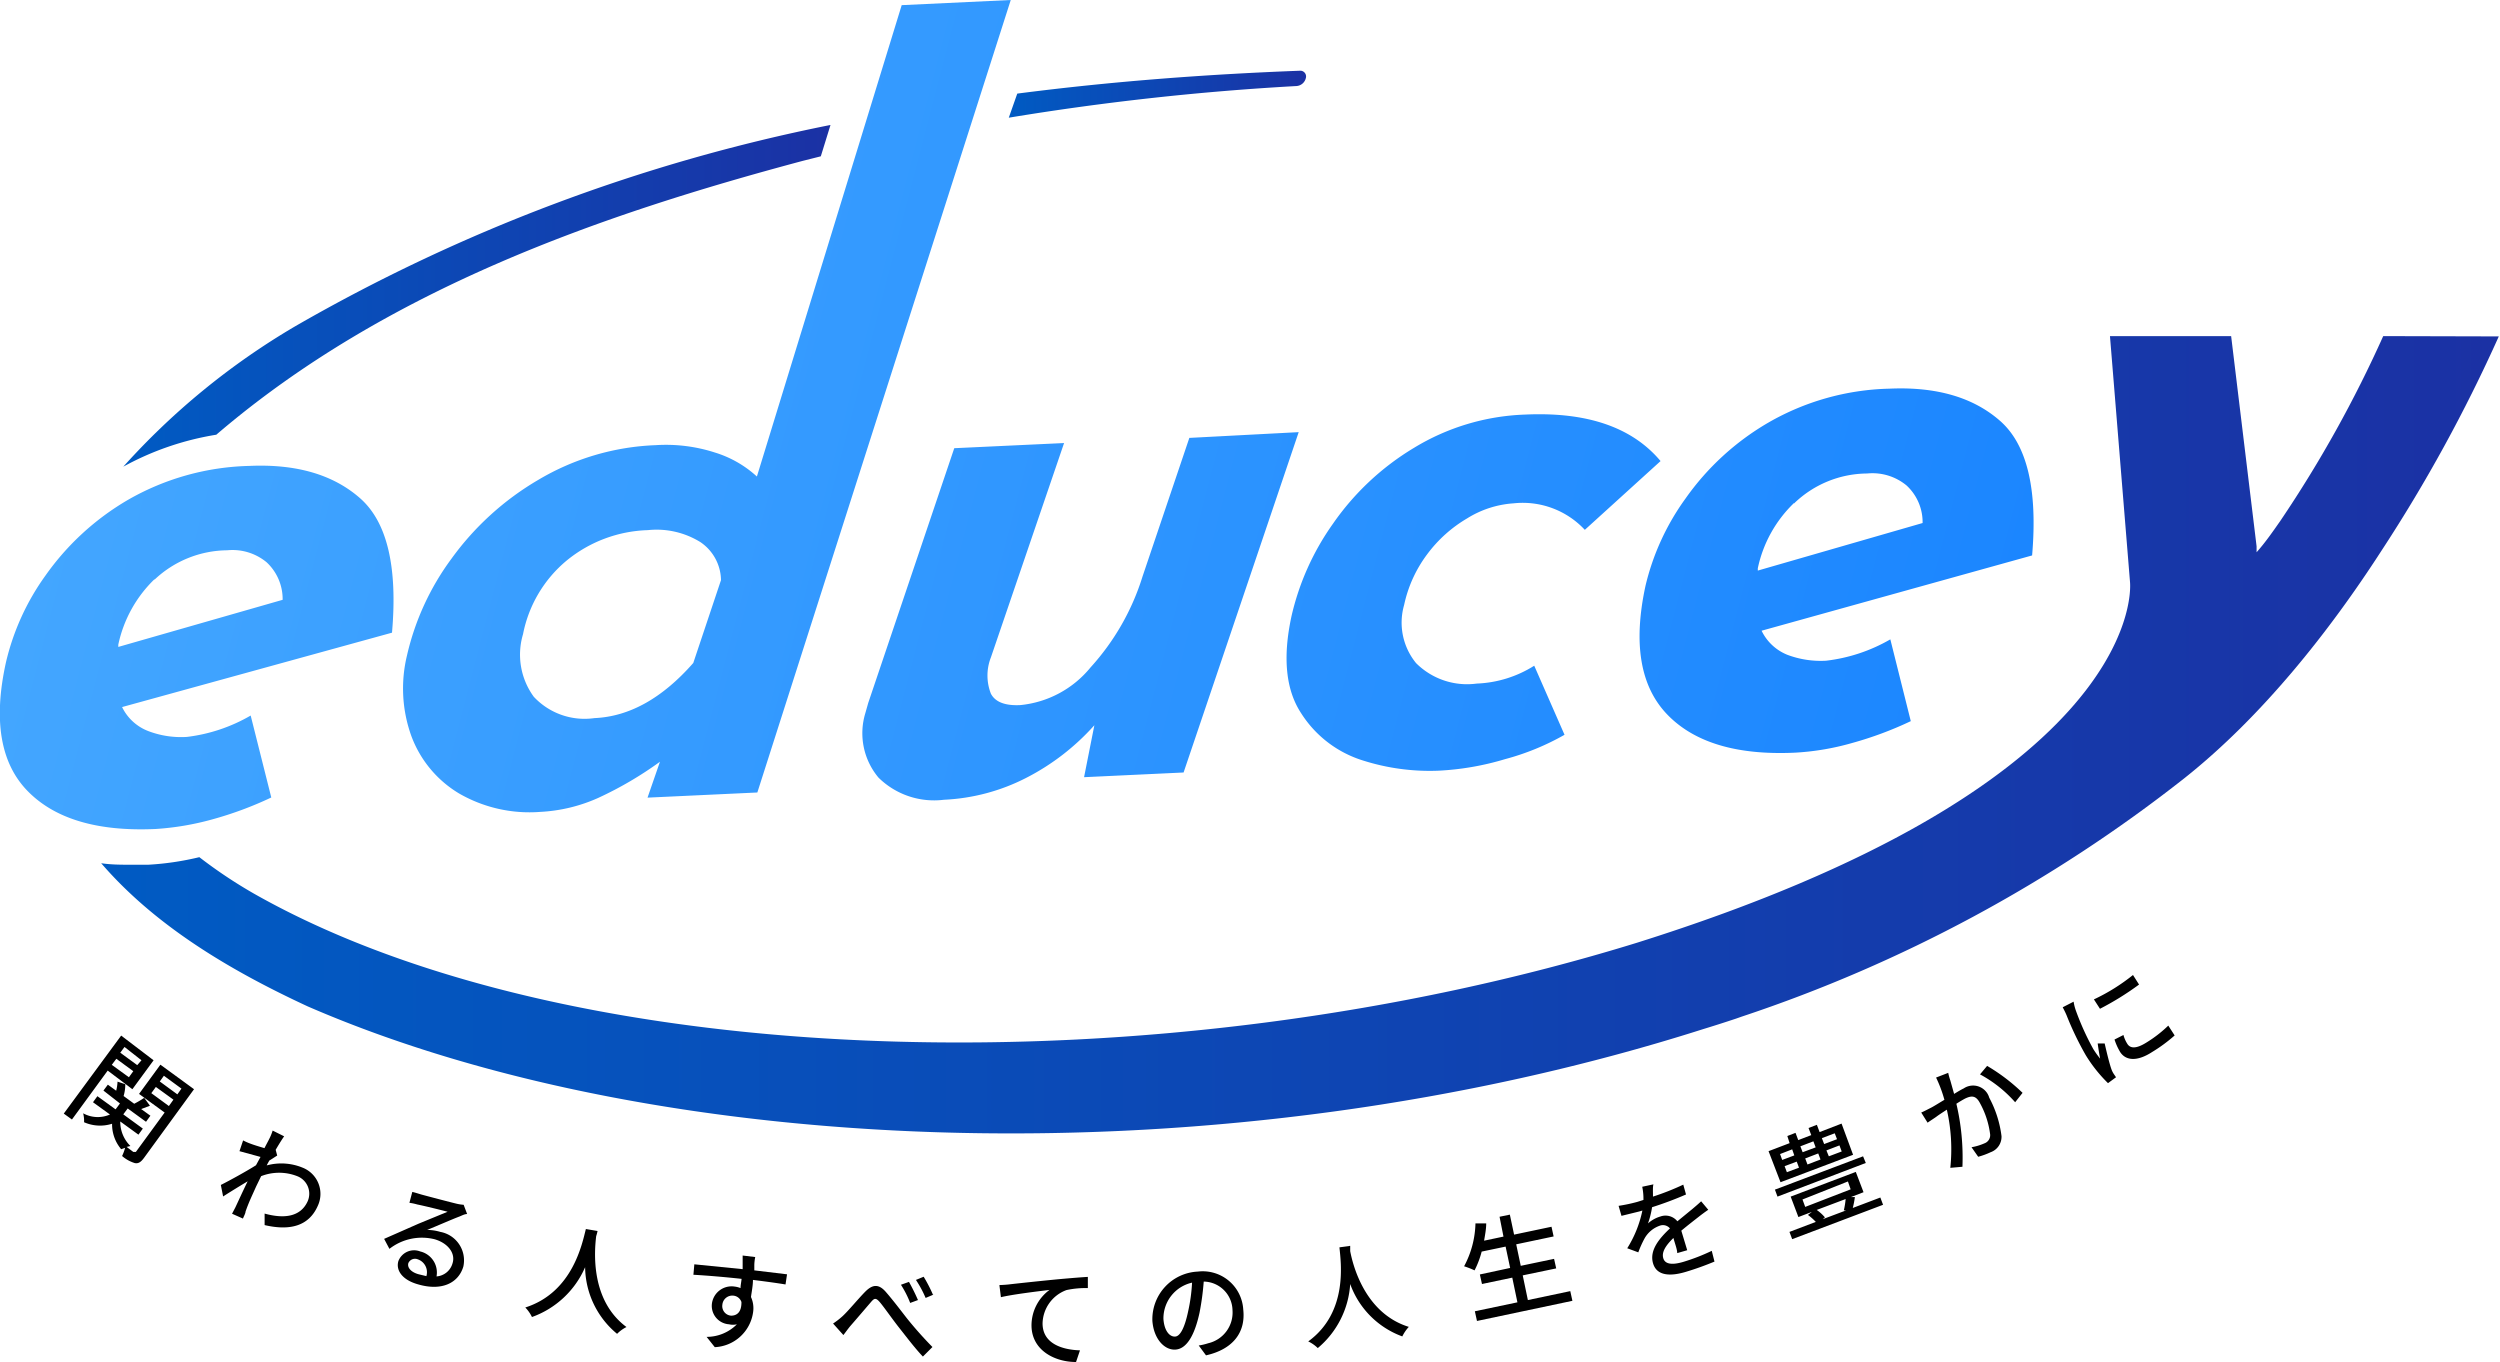 <svg xmlns="http://www.w3.org/2000/svg" xmlns:xlink="http://www.w3.org/1999/xlink" viewBox="0 0 165.05 89.92"><defs><style>.cls-1{fill:url(#新規グラデーションスウォッチ_1);}.cls-2{fill:url(#新規グラデーションスウォッチ_1-2);}.cls-3{fill:url(#新規グラデーションスウォッチ_1-3);}.cls-4{fill:url(#新規グラデーションスウォッチ_2);}</style><linearGradient id="新規グラデーションスウォッチ_1" x1="66.6" y1="6.21" x2="86.18" y2="6.21" gradientUnits="userSpaceOnUse"><stop offset="0" stop-color="#005bc3"/><stop offset="1" stop-color="#1b31a4"/></linearGradient><linearGradient id="新規グラデーションスウォッチ_1-2" x1="6.72" y1="48.51" x2="165.05" y2="48.51" xlink:href="#新規グラデーションスウォッチ_1"/><linearGradient id="新規グラデーションスウォッチ_1-3" x1="8.14" y1="19.53" x2="54.8" y2="19.53" xlink:href="#新規グラデーションスウォッチ_1"/><linearGradient id="新規グラデーションスウォッチ_2" x1="-272.97" y1="27.37" x2="-141.05" y2="27.37" gradientTransform="matrix(1, 0, -0.26, 1, 284.79, 0)" gradientUnits="userSpaceOnUse"><stop offset="0" stop-color="#43a6ff"/><stop offset="1" stop-color="#1b86ff"/></linearGradient></defs><g id="レイヤー_2" data-name="レイヤー 2"><g id="layer"><path d="M7.11,70.68,4.75,73.91l-.54-.39L8,68.37,10.14,70l-1.4,1.91Zm2.4,5.76c-.2.27-.36.39-.6.35a2.3,2.3,0,0,1-.85-.47,3.06,3.06,0,0,0,.2-.54L8,75.87a2.54,2.54,0,0,1-.6-1.68,2.62,2.62,0,0,1-1.85-.1,2,2,0,0,0-.06-.59,2,2,0,0,0,1.77.08l-1.12-.81.29-.4,1.2.87.29-.39L6.83,72l.29-.39.55.4a3,3,0,0,0,.09-.6l.51.17a2.62,2.62,0,0,1-.11.78l.7.51a6,6,0,0,0,.66-.39L9.9,73l-.58.22.61.44-.29.4-1.21-.88-.29.39,1.29.94-.29.4-1.2-.87a2.24,2.24,0,0,0,.67,1.62l-.25.06.44.33c.07,0,.11,0,.17,0l1.9-2.6L9.18,72.22l1.41-1.93,2.22,1.62Zm-1-5.32.29-.4L7.68,69.9l-.3.4Zm-.29-2-.28.38,1.12.82L9.34,70Zm2.93,3.9.3-.42-1.16-.84-.3.41Zm-.33-2-.27.38,1.16.85.27-.38Z"/><path d="M18,74.64l.76.38c-.11.15-.32.48-.56.89h0l.1.38-.52.33c-.06.11-.12.21-.17.32a3.68,3.68,0,0,1,2.37.15,1.86,1.86,0,0,1,1,2.52c-.59,1.34-1.84,1.66-3.51,1.27l0-.76c1.22.34,2.37.26,2.85-.83a1.24,1.24,0,0,0-.7-1.64,3.26,3.26,0,0,0-2.38,0l-.33.68c-.25.57-.47,1-.7,1.66,0,.12-.12.32-.17.46l-.72-.32.22-.42c.29-.62.46-1,.81-1.72-.52.31-1.17.71-1.62,1l-.15-.76c.58-.29,1.72-.92,2.32-1.3l.3-.55L15.81,76l.24-.71a3.93,3.93,0,0,0,.5.22c.21.08.57.19.91.29.14-.28.26-.49.29-.56A3.29,3.29,0,0,0,18,74.64Z"/><path d="M27.81,78.86c.36.1,2,.53,2.34.61a2.79,2.79,0,0,0,.46.07l.23.61c-.17,0-.34.1-.52.17-.43.16-1.5.63-2.12.88a3.1,3.1,0,0,1,.87.13,1.91,1.91,0,0,1,1.52,2.29c-.33,1.1-1.44,1.63-3,1.17-1-.28-1.47-.9-1.29-1.53a1.11,1.11,0,0,1,1.44-.64,1.43,1.43,0,0,1,1.08,1.65,1.19,1.19,0,0,0,1.06-.88c.2-.65-.3-1.31-1.17-1.57a3.48,3.48,0,0,0-3,.63l-.35-.66,2.27-1L29.55,80c-.37-.1-1.59-.4-2-.48a3.46,3.46,0,0,0-.52-.11l.19-.72C27.43,78.74,27.64,78.81,27.81,78.86Zm-.16,5.27.5.12a.9.9,0,0,0-.57-1.11.48.48,0,0,0-.62.25C26.87,83.69,27.15,84,27.65,84.13Z"/><path d="M39.45,81.27a2.9,2.9,0,0,1-.09.34c-.12,1-.39,4.23,2,6a2.36,2.36,0,0,0-.62.45,5.79,5.79,0,0,1-2.11-4.4,6.05,6.05,0,0,1-3.51,3.29,2.41,2.41,0,0,0-.44-.63c3.14-1,3.76-4.25,4-5.18Z"/><path d="M49.8,83.51c0,.08,0,.21,0,.36l2.16.26-.1.67c-.42-.07-1.1-.17-2.15-.3,0,.39-.09.81-.13,1.13a1.78,1.78,0,0,1,.14,1,2.68,2.68,0,0,1-2.53,2.31l-.54-.68a2.81,2.81,0,0,0,2-.83,1.12,1.12,0,0,1-.52,0A1.22,1.22,0,0,1,47,86.07a1.31,1.31,0,0,1,1.5-1.13,1.48,1.48,0,0,1,.39.1c0-.19.05-.4.07-.61-1.1-.12-2.28-.22-3.18-.27l.06-.69,3.19.32c0-.16,0-.28,0-.37s0-.46,0-.53l.83.1A3,3,0,0,0,49.8,83.51Zm-1.53,3.35c.37,0,.69-.22.68-.9a.62.62,0,0,0-.52-.42.66.66,0,0,0-.74.6A.63.63,0,0,0,48.27,86.86Z"/><path d="M55.63,86.89c.38-.35,1-1.11,1.48-1.6s.89-.55,1.37,0,1,1.24,1.39,1.74a25.36,25.36,0,0,0,1.69,1.9l-.63.63c-.51-.53-1.09-1.3-1.55-1.88s-.94-1.28-1.26-1.67-.41-.29-.66,0-.94,1.1-1.3,1.51c-.18.21-.35.46-.48.62L55,87.38A5.1,5.1,0,0,0,55.63,86.89Zm5-1.07-.54.2a6.76,6.76,0,0,0-.61-1.2l.53-.19A13.2,13.2,0,0,1,60.6,85.82Zm1-.35-.52.22a7.44,7.44,0,0,0-.64-1.19l.51-.21A9.46,9.46,0,0,1,61.59,85.47Z"/><path d="M66.67,84.79c.53-.06,1.81-.2,3.15-.33.77-.07,1.49-.13,2-.16l0,.74a6,6,0,0,0-1.41.13,2.4,2.4,0,0,0-1.58,2.2c0,1.32,1.26,1.74,2.47,1.78l-.26.77c-1.42,0-2.92-.78-2.94-2.39a2.91,2.91,0,0,1,1.19-2.37c-.73.09-2.41.29-3.21.48l-.1-.8C66.28,84.83,66.53,84.81,66.67,84.79Z"/><path d="M79.62,89.48l-.48-.65a3.9,3.9,0,0,0,.63-.15,2.08,2.08,0,0,0,1.6-2.18,1.93,1.93,0,0,0-1.9-1.89,17.36,17.36,0,0,1-.28,2.07c-.33,1.51-.86,2.37-1.58,2.42s-1.44-.69-1.53-1.9a3.15,3.15,0,0,1,3-3.25,2.68,2.68,0,0,1,3,2.51C82.25,88,81.36,89.09,79.62,89.48Zm-2.05-1.24c.32,0,.63-.52.87-1.66a11.31,11.31,0,0,0,.26-1.9,2.42,2.42,0,0,0-1.89,2.4C76.87,87.91,77.25,88.26,77.57,88.24Z"/><path d="M89.14,82.25c0,.1,0,.22,0,.35.19,1,1,4.11,3.87,5a2.62,2.62,0,0,0-.43.63,5.75,5.75,0,0,1-3.44-3.46A6,6,0,0,1,87,89a2.34,2.34,0,0,0-.63-.44c2.66-1.93,2.15-5.25,2.06-6.21Z"/><path d="M103.67,85.24l.14.64-6.3,1.33-.14-.64,2.81-.59-.34-1.63-2,.42-.14-.63,2-.43-.3-1.41-1.58.33a6,6,0,0,1-.47,1.24,5.51,5.51,0,0,0-.69-.27,6.29,6.29,0,0,0,.75-2.83h.71c0,.38-.08.77-.14,1.14l1.28-.27L99,80.33l.68-.14.28,1.32,2.47-.52.14.64-2.47.52.3,1.42,2.2-.46.14.63-2.21.46.34,1.63Z"/><path d="M109.13,79a16.83,16.83,0,0,0,2-.79l.18.65a23.29,23.29,0,0,1-2.24.84,5.78,5.78,0,0,1-.27,1.07,2.12,2.12,0,0,1,.83-.46,1,1,0,0,1,1.11.32l1-.82c.2-.17.38-.32.57-.5l.47.56c-.18.12-.45.32-.64.47s-.71.55-1.14.91l.39,1.29-.66.19c0-.25-.16-.65-.25-1-.51.5-.79.93-.67,1.34s.61.45,1.32.24a13,13,0,0,0,1.88-.73l.18.71a19.53,19.53,0,0,1-1.9.68c-1,.3-1.92.28-2.16-.58s.43-1.64,1.12-2.29a.6.6,0,0,0-.67-.18,1.85,1.85,0,0,0-1,.83,6.89,6.89,0,0,0-.42.93l-.73-.27a7.53,7.53,0,0,0,1-2.49l-.2.06-1.18.29-.19-.66a10.65,10.65,0,0,0,1.23-.26l.41-.13a3.9,3.9,0,0,0-.08-.87l.74-.16C109.11,78.36,109.13,78.63,109.13,79Z"/><path d="M122.34,76.24l-4.79,1.81L116.76,76l1.39-.53L118,75l.54-.21.18.48.86-.33-.18-.47.55-.21.18.48,1.45-.56Zm.84.54L117.35,79l-.17-.46,5.82-2.2Zm-5.52-.2.8-.3-.14-.4-.8.31Zm.31.81.8-.3-.15-.4-.8.3Zm6.17,1.67.18.48-6,2.27-.18-.48,1.74-.66a3.73,3.73,0,0,0-.52-.46l.26-.2-.89.34L118.22,79l4.3-1.63.51,1.34-.83.32h.26a6.14,6.14,0,0,1-.14.72Zm-5.28-3.38.15.39.86-.32-.15-.4Zm.32,4,3-1.16L122,78,119,79.19Zm0-3.2.15.4.86-.33-.15-.4Zm.76,3.4a2.93,2.93,0,0,1,.54.49l-.14.12,1.54-.58h-.15a5.6,5.6,0,0,0,.12-.75Zm1.19-5.06-.85.32.15.39.85-.32Zm.31.8-.86.33.16.39.85-.32Z"/><path d="M128.76,71.33l.25.89c.26-.16.48-.29.63-.36a1.11,1.11,0,0,1,1.69.61,7.26,7.26,0,0,1,.81,2.54,1.08,1.08,0,0,1-.72,1.06,4.81,4.81,0,0,1-.82.3l-.44-.63a3.67,3.67,0,0,0,.86-.26.57.57,0,0,0,.37-.58,5.76,5.76,0,0,0-.66-2.05c-.28-.55-.58-.52-1-.32-.13.07-.34.19-.57.34a15.52,15.52,0,0,1,.4,4.16l-.8.07a11.78,11.78,0,0,0-.23-3.84c-.29.19-.54.35-.67.45s-.44.29-.6.41l-.42-.67c.23-.1.41-.2.63-.31s.54-.32.9-.53a8.67,8.67,0,0,0-.55-1.47l.8-.31A4.6,4.6,0,0,0,128.76,71.33Zm4.77.82-.49.62a8.42,8.42,0,0,0-2.32-1.84l.47-.56A12.45,12.45,0,0,1,133.53,72.15Z"/><path d="M137.06,66.75a17.48,17.48,0,0,0,1.14,2.51,6.14,6.14,0,0,0,.45.63c-.06-.31-.12-.69-.16-1l.46,0c.13.57.32,1.36.45,1.71a1.4,1.4,0,0,0,.15.3l.15.22-.53.39a9.6,9.6,0,0,1-1.47-1.85,20.27,20.27,0,0,1-1.26-2.62c-.07-.17-.17-.37-.26-.54l.72-.37A3.19,3.19,0,0,0,137.06,66.75Zm3.76-2.38.4.63a18.86,18.86,0,0,1-2.58,1.6l-.4-.62A12.8,12.8,0,0,0,140.82,64.37Zm-.37,4.55c.17.27.53.37,1.27-.1a8.27,8.27,0,0,0,1.43-1.11l.42.65a10.16,10.16,0,0,1-1.48,1.09c-1,.65-1.75.58-2.12,0a4,4,0,0,1-.37-.82l.59-.3A2.08,2.08,0,0,0,140.45,68.92Z"/><path class="cls-1" d="M66.6,7.77a176.48,176.48,0,0,1,19-2.09.68.68,0,0,0,.61-.52v0a.38.38,0,0,0-.4-.49c-6.07.23-12.32.69-18.65,1.51Z"/><path class="cls-2" d="M157.34,22.19a80.84,80.84,0,0,1-6.78,12.18c-.51.73-1,1.44-1.58,2.09l0-.39-1.68-13.88h-8l1.32,16.19c.14,1.28-.17,13.68-32.55,23.86v0C76.75,71.92,37.93,71,16.77,59a31.48,31.48,0,0,1-3.61-2.41,18.81,18.81,0,0,1-3.38.5l-1.1,0c-.68,0-1.33,0-2-.1,3.58,4.15,8.52,7.08,13.63,9.45C43.81,76.65,80.87,78,112.45,67.94q1.08-.33,2.16-.69l.37-.13a96.41,96.41,0,0,0,29.23-15.74h0l0,0c5.18-4.11,9.62-9.77,13-15a101.85,101.85,0,0,0,7.76-14.17Z"/><path class="cls-3" d="M14.28,28.7C25.53,19.06,39.76,14.16,53,10.62l1.19-.3.64-2.07A116.43,116.43,0,0,0,19.49,21.54,47.74,47.74,0,0,0,8.14,30.81,19,19,0,0,1,14.28,28.7Z"/><path class="cls-4" d="M16.55,47.24l1.36,5.41A23.75,23.75,0,0,1,14,54.1a18.29,18.29,0,0,1-3.73.63q-5.74.26-8.44-2.5T.39,43.74A16.07,16.07,0,0,1,3,38a17.35,17.35,0,0,1,5.45-5,16.87,16.87,0,0,1,8-2.24c3.1-.14,5.55.57,7.33,2.14s2.48,4.53,2.1,8.87L8.06,46.68A3.19,3.19,0,0,0,9.8,48.27a6.06,6.06,0,0,0,2.55.38A11,11,0,0,0,16.55,47.24Zm-6.35-9a8.44,8.44,0,0,0-2.39,4.32l0,.15L18.66,39.6a3.32,3.32,0,0,0-1.06-2.48,3.53,3.53,0,0,0-2.6-.79A7.07,7.07,0,0,0,10.2,38.27ZM66.73,0,50,52.32l-7.25.34.82-2.37a24.06,24.06,0,0,1-4.08,2.39,10.64,10.64,0,0,1-3.81.92,9.29,9.29,0,0,1-5.38-1.22,7.42,7.42,0,0,1-3.14-3.78,9.26,9.26,0,0,1-.29-5.33,17.19,17.19,0,0,1,2.94-6.39,18.75,18.75,0,0,1,5.73-5.2,16.34,16.34,0,0,1,7.74-2.29,10.51,10.51,0,0,1,3.9.48,7.25,7.25,0,0,1,2.79,1.59L59.53.34ZM47.6,38.3a3.08,3.08,0,0,0-1.36-2.51A5.49,5.49,0,0,0,42.77,35a8.88,8.88,0,0,0-5.35,2,8.41,8.41,0,0,0-2.89,4.87A4.71,4.71,0,0,0,35.24,46a4.58,4.58,0,0,0,4,1.41c2.32-.1,4.49-1.32,6.53-3.64Zm38.14-9.77L78.14,51l-6.57.31.68-3.43a15.51,15.51,0,0,1-4.51,3.48,13.21,13.21,0,0,1-5.42,1.44A5.23,5.23,0,0,1,58,51.34a4.56,4.56,0,0,1-.87-4.26l.19-.67L63,29.59l7.25-.34L65.42,43.4a3.28,3.28,0,0,0,0,2.4c.29.55.94.8,1.94.75A6.84,6.84,0,0,0,72,44.06a15.93,15.93,0,0,0,3.43-6l3.09-9.15ZM99.36,50.12a18.34,18.34,0,0,1-4.37.76,14.51,14.51,0,0,1-5-.67,7.44,7.44,0,0,1-4.08-3.11q-1.53-2.31-.65-6.4A17.12,17.12,0,0,1,88,34.58a17.39,17.39,0,0,1,5.33-5,15.08,15.08,0,0,1,7.37-2.21q6.12-.28,8.93,3.07l-5,4.54a5.6,5.6,0,0,0-4.7-1.75,6.61,6.61,0,0,0-3.08,1,8.89,8.89,0,0,0-2.64,2.38,8.55,8.55,0,0,0-1.51,3.33,4.22,4.22,0,0,0,.79,3.84,4.76,4.76,0,0,0,4,1.35,7.65,7.65,0,0,0,3.8-1.18l2,4.56A16.49,16.49,0,0,1,99.36,50.12Zm25.44-7.91,1.35,5.4a23.75,23.75,0,0,1-3.9,1.45,17,17,0,0,1-3.73.63q-5.74.27-8.43-2.5t-1.46-8.49a16.15,16.15,0,0,1,2.65-5.79,17.32,17.32,0,0,1,5.45-5,16.76,16.76,0,0,1,8-2.25q4.67-.21,7.33,2.14t2.1,8.87L116.3,41.64A3.22,3.22,0,0,0,118,43.23a6.24,6.24,0,0,0,2.56.39A11,11,0,0,0,124.8,42.21Zm-6.36-9a8.37,8.37,0,0,0-2.39,4.31l0,.15,10.88-3.14a3.3,3.3,0,0,0-1.06-2.48,3.53,3.53,0,0,0-2.6-.79A7,7,0,0,0,118.44,33.24Z"/></g></g></svg>